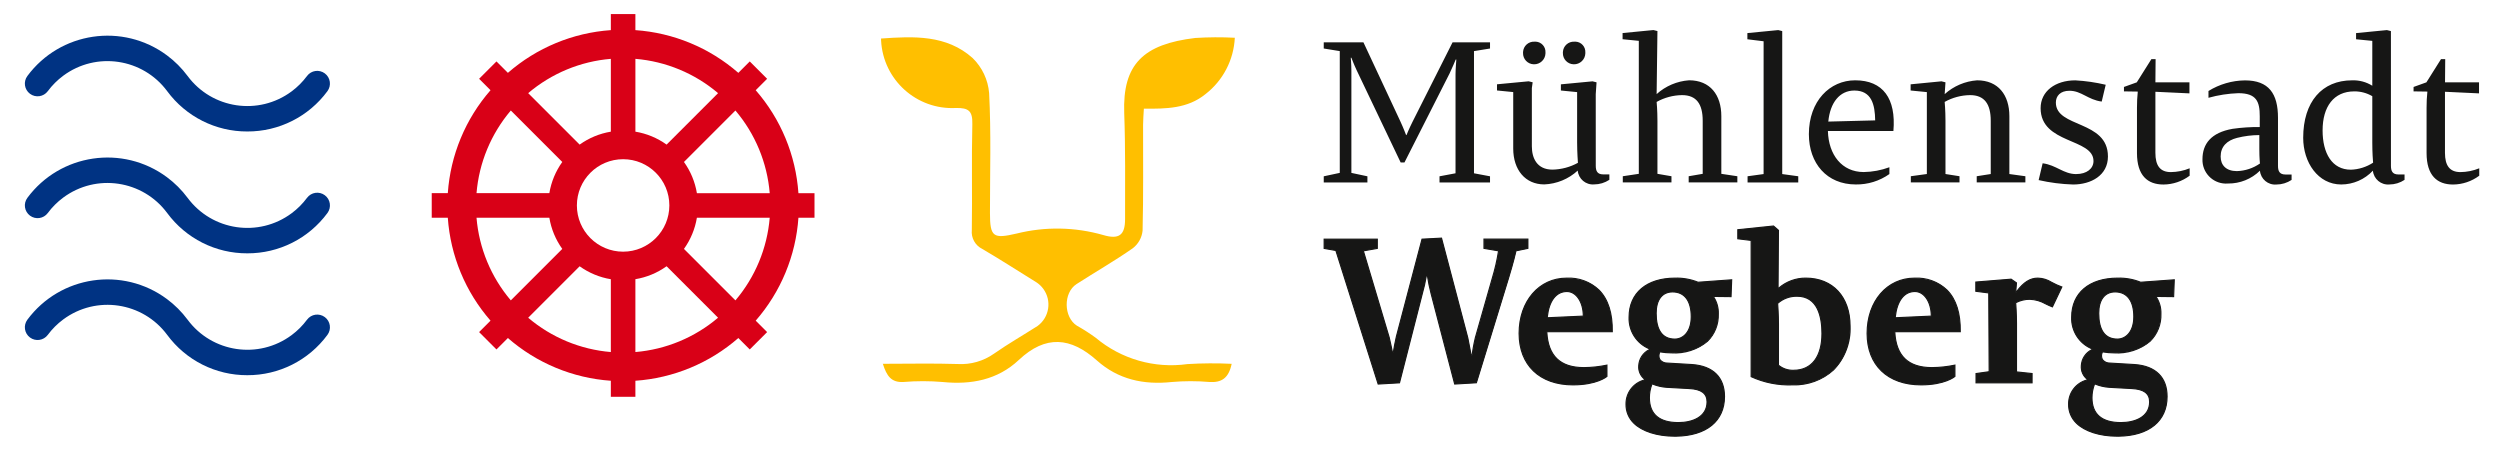 <?xml version="1.0" encoding="utf-8" standalone="no"?><!-- Generator: Adobe Illustrator 24.2.3, SVG Export Plug-In . SVG Version: 6.00 Build 0)  --><!DOCTYPE svg PUBLIC "-//W3C//DTD SVG 1.1//EN" "http://www.w3.org/Graphics/SVG/1.1/DTD/svg11.dtd">
<svg xmlns="http://www.w3.org/2000/svg" xmlns:graph="http://ns.adobe.com/Graphs/1.0/" xmlns:i="http://ns.adobe.com/AdobeIllustrator/10.0/" xmlns:x="http://ns.adobe.com/Extensibility/1.0/" xmlns:xlink="http://www.w3.org/1999/xlink" height="27" id="Ebene_1" style="enable-background:new 0 0 402.413 72.801;" version="1.1" viewBox="0 0 402.413 72.801" width="150" x="0px" xml:space="preserve" y="0px">
<style type="text/css">
	.st0{fill:#003383;}
	.st1{fill:#FFBF00;}
	.st2{fill:#161615;}
	.st3{fill:#D90017;}
	.st4{fill:none;}
</style>
<g id="Gruppe_8" transform="translate(-206.804 -496.177)">
	<g id="Gruppe_1" transform="translate(209.808 501.951)">
		<path class="st0" d="M35.988,15.497c-5.112,0.018-9.927-2.404-12.96-6.519c-3.955-5.335-11.486-6.455-16.821-2.5    c-0.952,0.706-1.794,1.548-2.5,2.5c-0.679,0.911-1.968,1.1-2.879,0.421c-0.911-0.679-1.1-1.968-0.421-2.879    c5.313-7.158,15.422-8.653,22.58-3.34c1.271,0.944,2.397,2.069,3.34,3.34c3.956,5.335,11.488,6.453,16.823,2.497    c0.951-0.705,1.792-1.546,2.497-2.497c0.679-0.911,1.968-1.1,2.879-0.421c0.911,0.679,1.1,1.968,0.421,2.879l0,0    C45.914,13.094,41.1,15.515,35.988,15.497z" id="Pfad_1"/>
	</g>
	<g id="Gruppe_2" transform="translate(209.808 521.664)">
		<path class="st0" d="M35.988,15.498c-5.113,0.018-9.927-2.404-12.96-6.52C19.072,3.643,11.54,2.524,6.205,6.48    C5.254,7.185,4.412,8.027,3.707,8.978c-0.679,0.911-1.968,1.1-2.879,0.421c-0.911-0.679-1.1-1.968-0.421-2.879    c5.314-7.158,15.424-8.652,22.581-3.339c1.271,0.943,2.395,2.068,3.339,3.339c3.956,5.335,11.488,6.454,16.823,2.498    c0.951-0.705,1.793-1.547,2.498-2.498c0.679-0.911,1.968-1.1,2.879-0.421c0.911,0.679,1.1,1.968,0.421,2.879l0,0    C45.915,13.094,41.101,15.516,35.988,15.498z" id="Pfad_2"/>
	</g>
	<g id="Gruppe_3" transform="translate(209.808 541.378)">
		<path class="st0" d="M35.988,15.498c-5.113,0.018-9.927-2.404-12.96-6.52C19.072,3.643,11.54,2.524,6.205,6.48    C5.254,7.185,4.412,8.027,3.707,8.978c-0.679,0.911-1.968,1.1-2.879,0.421c-0.911-0.679-1.1-1.968-0.421-2.879    c5.314-7.158,15.424-8.652,22.581-3.339c1.271,0.943,2.395,2.068,3.339,3.339c3.956,5.335,11.488,6.454,16.823,2.498    c0.951-0.705,1.793-1.547,2.498-2.498c0.679-0.911,1.968-1.1,2.879-0.421c0.911,0.679,1.1,1.968,0.421,2.879    C45.915,13.094,41.101,15.516,35.988,15.498z" id="Pfad_3"/>
	</g>
	<g id="Gruppe_4" transform="translate(348.317 502.197)">
		<path class="st1" d="M56.728,52.837c-0.478,2.316-1.629,3.072-3.616,2.939c-2.024-0.173-4.059-0.171-6.083,0.006    c-4.545,0.482-8.658-0.405-12.107-3.487c-4.228-3.776-8.286-4.164-12.631-0.079c-3.424,3.218-7.7,4.032-12.32,3.565    c-2.099-0.176-4.209-0.178-6.308-0.006c-2.014,0.13-2.75-0.988-3.366-2.939c4.191,0,8.148-0.094,12.1,0.036    c2.101,0.124,4.182-0.471,5.9-1.688c2.277-1.589,4.694-2.977,7.037-4.471c1.913-1.408,2.322-4.099,0.914-6.012    c-0.286-0.389-0.636-0.727-1.035-1c-2.94-1.818-5.843-3.7-8.823-5.444c-1.155-0.564-1.835-1.79-1.7-3.069    c0.091-5.711-0.057-11.428,0.083-17.137c0.051-2.11-0.6-2.643-2.661-2.6C5.762,11.783,0.345,6.905,0.013,0.556    C0.007,0.442,0.003,0.329,0,0.215C5.27-0.16,10.581-0.416,14.818,3.368c1.543,1.505,2.491,3.515,2.671,5.663    c0.335,6.445,0.136,12.918,0.135,19.38c0,3.931,0.522,4.235,4.309,3.353c4.616-1.151,9.453-1.068,14.026,0.243    c2.512,0.744,3.526,0.041,3.523-2.577c-0.007-5.713,0.073-11.43-0.138-17.136c-0.293-7.94,3.1-11.17,11.492-12.172    c2.131-0.134,4.268-0.146,6.4-0.035c-0.173,3.59-1.91,6.925-4.753,9.124c-2.891,2.344-6.342,2.377-9.961,2.35    c-0.051,0.994-0.125,1.8-0.127,2.6c-0.012,5.713,0.066,11.428-0.081,17.137c-0.114,1.117-0.68,2.14-1.567,2.829    c-2.949,2.066-6.088,3.856-9.118,5.81c-2.17,1.4-2.1,5.369,0.068,6.737c1.049,0.586,2.062,1.236,3.032,1.945    c4.122,3.458,9.517,5.007,14.845,4.261c2.381-0.145,4.769-0.159,7.152-0.043" id="Pfad_4"/>
	</g>
	<g id="Gruppe_5" transform="translate(420.006 532.746)">
		<path class="st2" d="M128.332,18.29c-2.19,0-3.021-1.693-3.021-4.183c0-2.024,0.863-3.452,2.656-3.452    c2.057,0,3.021,1.627,3.021,4.017C130.988,16.664,130.025,18.29,128.332,18.29 M128.897,31.801c-3.818,0-4.68-2.091-4.68-4.017    c-0.007-0.774,0.14-1.541,0.431-2.258c0.76,0.32,1.568,0.511,2.39,0.565l3.618,0.2c2.025,0.1,2.888,0.83,2.888,2.158    c0,2.291-2.125,3.353-4.647,3.353 M128.532,33.993c4.912-0.066,7.833-2.423,7.833-6.407c0-2.788-1.527-4.913-5.245-5.178    l-3.95-0.232c-1.395-0.066-1.627-0.963-1.261-1.826c0.614,0.107,1.236,0.162,1.859,0.165c5.444,0,7.6-2.888,7.6-6.306    c0.035-0.95-0.22-1.888-0.73-2.689v-0.132l2.787,0.033l0.1-2.722l-5.444,0.4c-1.181-0.474-2.446-0.7-3.718-0.663    c-4.548,0-7.436,2.356-7.436,6.306c-0.084,2.28,1.29,4.361,3.42,5.179c-1.058,0.497-1.767,1.523-1.859,2.688    c-0.088,0.899,0.338,1.772,1.1,2.257c-1.853,0.406-3.169,2.054-3.153,3.951c0,3.851,4.348,5.245,8.1,5.178 M105.464,25.365h9.062    v-1.494l-2.522-0.266v-7.871c0-1.792-0.133-3.32-0.133-3.32c0.694-0.373,1.47-0.566,2.257-0.563c1.527,0,2.39,0.729,3.685,1.228    l1.527-3.221c-1.792-0.63-2.357-1.427-3.884-1.427c-1.195,0-2.324,0.631-3.585,2.39l0.133-1.626l-0.863-0.6l-5.709,0.465v1.494    l2.091,0.266l0.066,12.747l-2.125,0.3L105.464,25.365z M92.385,14.842c0.266-2.789,1.46-4.249,3.187-4.249    c1.493,0,2.655,1.659,2.655,3.983L92.385,14.842z M96.568,25.696c3.884,0,5.478-1.361,5.478-1.361v-1.826    c-1.223,0.258-2.468,0.392-3.718,0.4c-4.282,0-5.842-2.323-6.008-5.808h10.59c0.1-5.511-2.524-8.664-7.4-8.664    c-4.183,0-7.668,3.419-7.668,8.929c0,4.846,3.087,8.332,8.73,8.332 M75.958,23.342c-0.895,0.048-1.774-0.249-2.457-0.83v-6.678    c0-1.626-0.132-3.319-0.132-3.319c0.862-0.78,1.991-1.196,3.153-1.162c2.789,0,4.017,2.358,4.017,6.042    c0,3.585-1.561,5.942-4.581,5.942 M75.758,25.693c5.278,0,9.328-3.253,9.328-9.527c0-4.382-2.49-7.734-7.17-7.734    c-1.658-0.011-3.259,0.605-4.481,1.726l0.066-9.461l-0.8-0.7l-5.776,0.6v1.46l2.158,0.266v22.041    c2.091,0.955,4.375,1.41,6.672,1.328 M56.734,18.292c-2.19,0-3.02-1.693-3.02-4.183c0-2.024,0.862-3.452,2.655-3.452    c2.057,0,3.021,1.627,3.021,4.017C59.39,16.666,58.427,18.292,56.734,18.292 M57.298,31.803c-3.817,0-4.68-2.091-4.68-4.017    c-0.007-0.774,0.14-1.541,0.431-2.258c0.76,0.32,1.568,0.511,2.39,0.565l3.618,0.2c2.025,0.1,2.888,0.83,2.888,2.158    c0,2.291-2.125,3.353-4.648,3.353 M56.932,33.995c4.912-0.066,7.833-2.423,7.833-6.407c0-2.788-1.527-4.913-5.245-5.178    l-3.95-0.232c-1.393-0.066-1.626-0.963-1.261-1.826c0.614,0.107,1.236,0.162,1.859,0.165c5.444,0,7.6-2.888,7.6-6.306    c0.035-0.95-0.22-1.887-0.73-2.689V11.39l2.789,0.033l0.1-2.722l-5.444,0.4c-1.181-0.474-2.446-0.7-3.718-0.663    c-4.548,0-7.436,2.356-7.436,6.306c-0.084,2.28,1.29,4.361,3.42,5.179c-1.057,0.497-1.767,1.523-1.859,2.688    c-0.088,0.899,0.338,1.772,1.1,2.257c-1.853,0.406-3.169,2.054-3.153,3.951c0,3.851,4.348,5.245,8.1,5.178 M36.09,14.844    c0.265-2.789,1.46-4.249,3.187-4.249c1.493,0,2.655,1.659,2.655,3.983L36.09,14.844z M40.273,25.698    c3.883,0,5.478-1.361,5.478-1.361v-1.826c-1.223,0.258-2.468,0.392-3.718,0.4c-4.283,0-5.842-2.323-6.008-5.808h10.589    c0.1-5.511-2.523-8.664-7.4-8.664c-4.182,0-7.669,3.419-7.669,8.929c0,4.846,3.088,8.332,8.731,8.332 M8.74,25.567l3.452-0.2    l3.685-14.407c0.282-0.97,0.504-1.957,0.664-2.955h0.166c0.146,0.984,0.346,1.96,0.6,2.922l3.818,14.638l3.518-0.2l5.179-16.864    c0.9-2.921,1.228-4.481,1.228-4.481l1.925-0.4V2.124h-7.1v1.494l2.358,0.4c-0.223,1.483-0.557,2.948-1,4.381l-2.756,9.66    c-0.332,1.361-0.531,2.822-0.531,2.822h-0.167c0,0-0.3-1.693-0.531-2.789l-4.26-16.138L15.835,2.12l-4.15,15.767    c-0.266,1.1-0.5,2.59-0.5,2.59h-0.133c0,0-0.266-1.361-0.531-2.457L6.338,4.012l2.258-0.4V2.124h-8.6v1.494l1.901,0.336    L8.74,25.567z" id="Pfad_5"/>
	</g>
	<g id="Gruppe_6" transform="translate(419.915 532.65)">
		<path class="st2" d="M128.36,34.182c-2.8,0-5.26-0.788-6.623-2.127c-0.852-0.822-1.323-1.962-1.3-3.146    c-0.025-1.863,1.218-3.504,3.018-3.985c-0.664-0.539-1.023-1.37-0.961-2.223c0.049-1.144,0.719-2.171,1.746-2.677    c-2.076-0.871-3.394-2.94-3.306-5.19c0-3.946,2.884-6.4,7.527-6.4c1.276-0.037,2.547,0.188,3.733,0.662l5.525-0.4l-0.112,2.911    l-2.785-0.033v0.008c0.51,0.814,0.764,1.761,0.73,2.721c0.063,1.685-0.586,3.318-1.788,4.5c-1.65,1.367-3.762,2.048-5.9,1.9    c-0.603-0.002-1.205-0.054-1.8-0.155c-0.17,0.351-0.163,0.763,0.019,1.108c0.287,0.358,0.73,0.553,1.188,0.523l3.951,0.233    c3.438,0.245,5.331,2.116,5.331,5.27c0,4-2.962,6.432-7.924,6.5l0,0C128.536,34.181,128.448,34.182,128.36,34.182z M128.46,8.62    c-4.53,0-7.343,2.381-7.343,6.214c-0.087,2.243,1.266,4.293,3.363,5.094l0.167,0.07l-0.2,0.12    c-1.025,0.463-1.707,1.459-1.766,2.582c-0.091,0.864,0.313,1.705,1.044,2.175l0.242,0.119l-0.264,0.054    c-1.818,0.383-3.11,2.002-3.08,3.86c-0.021,1.135,0.432,2.227,1.25,3.014c1.33,1.307,3.744,2.074,6.494,2.075h0.262l0,0    c4.848-0.066,7.742-2.427,7.742-6.315c0-3.043-1.833-4.849-5.159-5.086l-3.95-0.233c-0.52,0.037-1.022-0.192-1.335-0.609    c-0.222-0.421-0.222-0.923,0-1.344l0.028-0.066l0.072,0.011c0.609,0.107,1.225,0.162,1.843,0.164c4.772,0,7.509-2.265,7.509-6.214    c0.032-0.928-0.215-1.845-0.709-2.631l-0.021-0.026V11.39l2.791,0.033l0.093-2.531l-5.363,0.393l-0.019-0.008    c-1.173-0.472-2.431-0.695-3.695-0.657H128.46z M56.76,34.182c-2.8,0-5.26-0.788-6.624-2.127c-0.852-0.822-1.323-1.962-1.3-3.146    c-0.025-1.863,1.219-3.504,3.019-3.985c-0.664-0.539-1.023-1.37-0.961-2.223c0.049-1.144,0.719-2.171,1.746-2.677    c-2.077-0.871-3.395-2.94-3.307-5.19c0-3.946,2.885-6.4,7.528-6.4c1.276-0.037,2.547,0.188,3.733,0.662l5.524-0.4l-0.112,2.911    l-2.786-0.033v0.008c0.51,0.814,0.764,1.761,0.73,2.721c0.063,1.684-0.586,3.318-1.787,4.5c-1.65,1.367-3.762,2.048-5.9,1.9    c-0.603-0.002-1.205-0.054-1.8-0.155c-0.169,0.352-0.162,0.763,0.02,1.108c0.287,0.358,0.73,0.553,1.188,0.523l3.951,0.233    c3.439,0.245,5.332,2.116,5.332,5.27c0,4-2.962,6.432-7.924,6.5l0,0C56.934,34.181,56.843,34.182,56.76,34.182L56.76,34.182z     M56.86,8.62c-4.53,0-7.345,2.381-7.345,6.214c-0.087,2.244,1.267,4.293,3.364,5.094l0.167,0.07l-0.2,0.12    c-1.025,0.463-1.707,1.459-1.766,2.582c-0.091,0.864,0.313,1.705,1.044,2.175l0.242,0.119l-0.265,0.054    c-1.818,0.383-3.11,2.002-3.08,3.86c-0.021,1.135,0.432,2.227,1.25,3.014c1.33,1.307,3.744,2.074,6.494,2.075h0.262l0,0    c4.849-0.066,7.743-2.427,7.743-6.315c0-3.043-1.833-4.849-5.16-5.086l-3.949-0.233c-0.519,0.037-1.021-0.192-1.334-0.608    c-0.223-0.42-0.225-0.922-0.006-1.344l0.028-0.066l0.072,0.011c0.609,0.107,1.226,0.162,1.844,0.164    c4.772,0,7.509-2.265,7.509-6.214c0.032-0.928-0.216-1.845-0.71-2.631l-0.02-0.026v-0.258l2.792,0.033l0.093-2.531l-5.363,0.393    l-0.019-0.008c-1.172-0.471-2.429-0.695-3.691-0.658H56.86z M128.992,31.988c-3.944,0-4.772-2.234-4.772-4.108    c-0.009-0.788,0.141-1.57,0.44-2.3l0.036-0.078l0.08,0.031c0.751,0.316,1.55,0.504,2.363,0.558l3.617,0.2    c2,0.1,2.975,0.833,2.975,2.249c-0.005,1.667-1.249,3.448-4.744,3.448H128.992z M124.792,25.74    c-0.259,0.683-0.391,1.408-0.39,2.139c0,2.6,1.544,3.924,4.588,3.924c2.2,0,4.555-0.856,4.555-3.26c0-1.316-0.89-1.972-2.8-2.066    l-3.619-0.2c-0.803-0.051-1.592-0.232-2.337-0.537H124.792z M57.392,31.988c-3.945,0-4.772-2.234-4.772-4.108    c-0.009-0.788,0.141-1.571,0.44-2.3l0.036-0.078l0.08,0.031c0.751,0.316,1.55,0.504,2.363,0.558l3.617,0.2    c2,0.1,2.975,0.833,2.975,2.249c-0.005,1.667-1.25,3.448-4.744,3.448H57.392z M53.192,25.74c-0.26,0.683-0.392,1.408-0.39,2.139    c0,2.6,1.544,3.924,4.589,3.924c2.2,0,4.555-0.856,4.555-3.26c0-1.316-0.89-1.972-2.8-2.066l-3.619-0.2    c-0.804-0.05-1.594-0.232-2.339-0.537H53.192z M96.66,25.88c-5.441,0-8.822-3.228-8.822-8.424c0-5.227,3.264-9.021,7.76-9.021    c1.974-0.108,3.906,0.605,5.337,1.969c1.485,1.512,2.211,3.8,2.157,6.789v0.091H92.503c0.212,3.785,2.146,5.624,5.912,5.624    c1.244-0.009,2.483-0.143,3.7-0.4l0.113-0.026v1.984l-0.032,0.028c-0.069,0.06-1.667,1.387-5.54,1.387L96.66,25.88z M95.598,8.619    c-4.39,0-7.576,3.716-7.576,8.837c0,5.082,3.311,8.24,8.638,8.24c3.5,0,5.141-1.129,5.385-1.313v-1.667    c-1.194,0.241-2.408,0.367-3.626,0.376c-3.915,0-5.911-1.929-6.1-5.9l-0.005-0.1h10.6c0.037-2.9-0.672-5.106-2.106-6.567    c-1.401-1.326-3.288-2.016-5.214-1.905L95.598,8.619z M75.843,25.881c-2.314,0.083-4.615-0.376-6.719-1.341l-0.045-0.027V2.5    l-2.158-0.266V0.607l5.9-0.61l0.859,0.751V0.79l-0.065,9.247c1.222-1.045,2.779-1.614,4.387-1.605    c4.411,0,7.262,3.072,7.262,7.826c0.131,2.667-0.852,5.268-2.713,7.182C80.719,25.098,78.312,25.974,75.843,25.881z     M69.262,24.408c2.066,0.927,4.318,1.368,6.581,1.289c5.7,0,9.235-3.615,9.235-9.435c0-4.643-2.779-7.642-7.078-7.642    c-1.635-0.014-3.214,0.594-4.417,1.7l-0.158,0.153v-0.22l0.066-9.418l-0.736-0.643l-5.654,0.585v1.3l2.158,0.266L69.262,24.408z     M40.362,25.881c-5.442,0-8.822-3.228-8.822-8.424c0-5.227,3.264-9.021,7.76-9.021c1.974-0.108,3.906,0.605,5.337,1.969    c1.486,1.512,2.212,3.8,2.158,6.789v0.091H36.206c0.211,3.785,2.145,5.624,5.911,5.624c1.244-0.009,2.483-0.143,3.7-0.4    l0.113-0.026v1.984l-0.032,0.028c-0.07,0.059-1.667,1.386-5.54,1.386H40.362z M39.3,8.62c-4.39,0-7.576,3.716-7.576,8.837    c0,5.082,3.31,8.24,8.638,8.24c3.5,0,5.141-1.129,5.385-1.313v-1.667c-1.194,0.241-2.408,0.367-3.626,0.376    c-3.916,0-5.911-1.929-6.1-5.9l-0.005-0.1h10.6c0.036-2.9-0.672-5.106-2.106-6.567c-1.401-1.327-3.287-2.017-5.214-1.906H39.3z     M21.139,25.753l-3.837-14.712c-0.245-0.94-0.442-1.892-0.588-2.853h-0.008c-0.162,0.974-0.38,1.939-0.653,2.888l-3.7,14.47    l-3.59,0.207l-0.022-0.068L1.913,4.127L0,3.791V2.129h8.781v1.662L6.549,4.184l4.153,13.91c0.216,0.889,0.432,1.961,0.507,2.332    c0.064-0.4,0.261-1.566,0.477-2.46l4.168-15.834l3.294-0.173l4.268,16.2c0.2,0.957,0.458,2.378,0.519,2.72h0.009    c0.047-0.324,0.236-1.581,0.522-2.752l2.756-9.663c0.424-1.403,0.752-2.833,0.982-4.28l-2.347-0.4V2.121h7.286v1.66l-1.94,0.4    c-0.07,0.311-0.426,1.849-1.217,4.43l-5.2,16.925L21.139,25.753z M0.184,3.637l1.871,0.328l0.017,0.053l6.817,21.541l3.314-0.19    l3.668-14.343c0.281-0.967,0.502-1.95,0.662-2.944l0.011-0.08h0.328l0.01,0.08c0.147,0.981,0.347,1.952,0.6,2.911l3.8,14.566    l3.379-0.191l5.159-16.8c0.884-2.883,1.223-4.458,1.226-4.473l0.013-0.059l1.911-0.4V2.31h-6.927v1.324l2.366,0.4l-0.01,0.086    c-0.223,1.49-0.557,2.96-1,4.4l-2.755,9.66c-0.327,1.338-0.527,2.795-0.529,2.809l-0.011,0.08H23.78l-0.013-0.076    c0-0.016-0.3-1.7-0.531-2.785L19.008,2.152l-3.012,0.159l-4.132,15.7c-0.261,1.078-0.494,2.565-0.5,2.58l-0.012,0.078h-0.288    l-0.014-0.075c0-0.014-0.269-1.372-0.53-2.452l-4.211-14.1l2.283-0.4V2.317H0.178L0.184,3.637z M114.707,25.549h-9.245v-1.666    l2.123-0.3l-0.066-12.586l-2.091-0.266V9.072l5.827-0.474l0.934,0.645l-0.11,1.357c1.132-1.5,2.21-2.167,3.467-2.167    c0.809,0.018,1.598,0.257,2.281,0.692c0.525,0.289,1.071,0.536,1.634,0.74l0.1,0.034l-1.606,3.39l-0.08-0.031    c-0.386-0.148-0.734-0.318-1.07-0.481c-0.787-0.456-1.674-0.711-2.583-0.742c-0.751,0.002-1.491,0.181-2.16,0.523    c0.024,0.3,0.128,1.69,0.128,3.268v7.784l2.522,0.266L114.707,25.549z M105.645,25.365h8.878v-1.319l-2.522-0.266v-7.95    c0-1.767-0.132-3.3-0.133-3.312l-0.005-0.057l0.049-0.029c0.706-0.383,1.497-0.582,2.3-0.578c0.937,0.03,1.852,0.291,2.663,0.76    c0.31,0.15,0.628,0.306,0.976,0.444l1.447-3.051c-0.537-0.201-1.059-0.44-1.562-0.716c-0.657-0.42-1.416-0.652-2.195-0.671    c-1.262,0-2.344,0.725-3.51,2.351l-0.193,0.269l0.155-1.9L111.2,8.791l-5.593,0.455v1.328l2.091,0.266v0.08l0.067,12.828    l-2.125,0.3L105.645,25.365z M76.043,23.524c-0.92,0.052-1.824-0.256-2.522-0.858l-0.026-0.027V15.93c0-1.6-0.132-3.3-0.133-3.312    v-0.041l0.028-0.029c0.876-0.803,2.032-1.23,3.22-1.191c2.688,0,4.109,2.121,4.109,6.134    C80.715,21.268,78.968,23.524,76.043,23.524z M73.679,22.563c0.667,0.538,1.508,0.814,2.364,0.777c2.853,0,4.49-2.131,4.49-5.849    c0-2.715-0.681-5.95-3.925-5.95c-1.121-0.025-2.212,0.369-3.058,1.105c0.02,0.274,0.13,1.815,0.13,3.284L73.679,22.563z     M128.424,18.478c-2.066,0-3.113-1.438-3.113-4.275c0-2.219,1.027-3.544,2.747-3.544c1.979,0,3.113,1.5,3.113,4.109    C131.171,16.987,130.067,18.478,128.424,18.478L128.424,18.478z M128.059,10.843c-1.629,0-2.564,1.225-2.564,3.36    c0,2.715,0.985,4.091,2.929,4.091c1.276,0,2.564-1.09,2.564-3.526C130.987,12.237,129.943,10.843,128.059,10.843L128.059,10.843z     M56.823,18.478c-2.065,0-3.111-1.438-3.111-4.275c0-2.219,1.026-3.544,2.746-3.544c1.979,0,3.113,1.5,3.113,4.109    C59.57,16.987,58.465,18.478,56.823,18.478L56.823,18.478z M56.458,10.843c-1.628,0-2.562,1.225-2.562,3.36    c0,2.715,0.985,4.091,2.928,4.091c1.276,0,2.564-1.09,2.564-3.526c-0.002-2.531-1.045-3.925-2.932-3.925L56.458,10.843z     M92.374,15.031l0.009-0.105c0.262-2.753,1.457-4.332,3.279-4.332c1.566,0,2.746,1.752,2.746,4.075v0.088L92.374,15.031z     M95.663,10.778c-1.693,0-2.814,1.478-3.085,4.06l5.647-0.257c-0.031-2.174-1.123-3.804-2.564-3.804L95.663,10.778z     M36.076,15.031l0.01-0.105c0.262-2.753,1.457-4.332,3.279-4.332c1.566,0,2.747,1.752,2.747,4.075v0.088L36.076,15.031z     M39.365,10.778c-1.693,0-2.814,1.478-3.085,4.06l5.647-0.257c-0.031-2.174-1.123-3.804-2.565-3.804L39.365,10.778z" id="Pfad_6"/>
	</g>
	<g id="Gruppe_7" transform="translate(419.944 501.044)">
		<path class="st2" d="M176.306,9.916l2.237,0.033c-0.091,0.872-0.134,1.748-0.13,2.625v7.323    c0,3.629,1.717,5.087,4.277,5.087c1.531-0.01,3.018-0.51,4.245-1.426v-1.2c-0.967,0.397-2.001,0.606-3.046,0.615    c-1.75,0-2.5-1.069-2.5-3.111V9.98l5.509,0.259V8.455h-5.501l0.032-3.758h-0.68l-2.365,3.758L176.31,9.2L176.306,9.916z     M172.645,0.162L171.997,0l-4.99,0.486v1l2.624,0.259v7.258c-0.979-0.613-2.119-0.917-3.273-0.874c-4.86,0-7.906,3.466-7.906,9.3    c0,3.985,2.4,7.549,6.157,7.549c1.942-0.007,3.795-0.816,5.12-2.236c0.122,1.348,1.308,2.346,2.657,2.236    c0.876-0.002,1.732-0.261,2.462-0.746v-0.875h-1c-0.972,0-1.2-0.583-1.2-1.393L172.645,0.162z M166.715,9.916    c1.024-0.009,2.032,0.259,2.916,0.777v7.518c0,1.588,0.1,2.949,0.13,3.24c-1.074,0.7-2.319,1.093-3.6,1.135    c-3.046,0-4.57-2.657-4.57-6.352c0-3.856,1.814-6.318,5.12-6.318 M147.723,22.816c-1.751,0-2.625-0.972-2.625-2.365    c0-1.588,1-2.592,2.657-3.013c1.177-0.297,2.386-0.449,3.6-0.454v2.3c0,1.395,0.1,2.3,0.1,2.3    c-1.096,0.763-2.391,1.191-3.726,1.231 M151.455,22.75c0.122,1.349,1.308,2.347,2.658,2.236c0.876-0.002,1.732-0.261,2.462-0.746    v-0.875h-1c-0.972,0-1.2-0.583-1.2-1.393v-7.776c0-3.921-1.491-6.059-5.347-6.059c-2.086,0.027-4.125,0.62-5.9,1.717v1.1    c1.574-0.438,3.194-0.689,4.827-0.746c2.949,0,3.468,1.361,3.468,3.726v1.75c-1.474-0.014-2.947,0.084-4.407,0.292    c-3.467,0.616-4.86,2.43-4.86,4.925c-0.062,2.11,1.597,3.871,3.707,3.933c0.147,0.004,0.293,0,0.44-0.012    c1.924,0.019,3.778-0.727,5.152-2.074 M129.455,9.916l2.236,0.033c-0.09,0.872-0.134,1.748-0.13,2.625v7.323    c0,3.629,1.718,5.087,4.278,5.087c1.531-0.01,3.018-0.51,4.245-1.426v-1.2c-0.967,0.397-2.001,0.606-3.047,0.615    c-1.749,0-2.495-1.069-2.495-3.111V9.98l5.508,0.259V8.455h-5.508l0.033-3.758h-0.68l-2.366,3.758L129.455,9.2L129.455,9.916z     M121.743,23.298c-2.073,0-3.208-1.458-5.443-1.75l-0.648,2.722c1.831,0.415,3.697,0.654,5.573,0.713    c2.885,0,5.639-1.459,5.639-4.537c0-5.9-8.425-4.6-8.425-8.717c0-1.069,0.713-1.912,2.2-1.912c1.944,0,2.982,1.457,5.217,1.749    l0.648-2.721c-1.617-0.382-3.266-0.621-4.925-0.713c-3.209,0-5.607,1.749-5.607,4.5c0,5.832,8.555,4.827,8.555,8.554    c0,1.231-1.1,2.106-2.787,2.106 M110.918,13.927c0-3.434-1.814-5.8-5.217-5.8c-1.95,0.139-3.798,0.926-5.25,2.235l0.13-1.912    l-0.648-0.162l-4.991,0.486v1l2.626,0.259v13.253l-2.593,0.356v1h7.874v-1l-2.268-0.356V14.7c0-1.75-0.13-3.079-0.13-3.079    c1.258-0.706,2.673-1.084,4.116-1.1c2.332,0,3.337,1.457,3.337,4.147v8.62l-2.269,0.356v1h7.874v-1l-2.592-0.356L110.918,13.927z     M85.837,9.78c2.787,0,3.337,2.269,3.37,4.829l-7.582,0.194C81.916,11.725,83.472,9.781,85.837,9.78 M92.156,16.326    c0.454-5.249-1.685-8.2-6.189-8.2c-4.083,0-7.486,3.337-7.486,8.716c0,4.731,2.917,8.133,7.583,8.133    c1.947,0.03,3.854-0.56,5.444-1.685v-1.1c-1.329,0.491-2.731,0.754-4.148,0.777c-3.532,0-5.7-2.787-5.8-6.643L92.156,16.326z     M71.156,23.293l-2.592,0.356v1h8.2v-1l-2.593-0.356V0.162L73.523,0l-4.991,0.486v1l2.626,0.324L71.156,23.293z M53.982,0.156    l-0.648-0.162L48.343,0.48v1l2.625,0.259v21.516l-2.591,0.389v1h7.874v-1l-2.269-0.389v-8.554c0-1.75-0.13-3.079-0.13-3.079    c1.258-0.706,2.673-1.084,4.116-1.1c2.333,0,3.337,1.457,3.337,4.147v8.587l-2.269,0.389v1h7.874v-1l-2.592-0.389v-9.333    c0-3.434-1.814-5.8-5.217-5.8c-1.95,0.139-3.798,0.926-5.25,2.235L53.982,0.156z M40.437,5.535    c1.01,0.029,1.852-0.766,1.881-1.775c0.001-0.045,0.001-0.09-0.001-0.136c0.053-0.914-0.644-1.699-1.558-1.752    c-0.075-0.004-0.149-0.004-0.224,0.002c-0.972-0.048-1.799,0.701-1.847,1.673c-0.002,0.047-0.003,0.094-0.001,0.141    c-0.035,0.985,0.735,1.811,1.72,1.846C40.416,5.535,40.426,5.535,40.437,5.535 M33.988,5.535c1.01,0.029,1.852-0.766,1.881-1.775    c0.001-0.045,0.001-0.09-0.001-0.136c0.053-0.914-0.644-1.699-1.558-1.752c-0.075-0.004-0.149-0.004-0.224,0.002    c-0.971-0.048-1.798,0.701-1.846,1.672c-0.002,0.047-0.003,0.095-0.001,0.142c-0.035,0.985,0.735,1.811,1.72,1.846    C33.968,5.535,33.978,5.535,33.988,5.535 M44.001,10.364l0.13-1.912L43.483,8.29l-5.12,0.486v1l2.625,0.259v8.166    c0,1.588,0.13,3.273,0.13,3.273c-1.262,0.695-2.675,1.073-4.116,1.1c-2.527,0-3.337-1.88-3.337-3.759V9.386l0.13-0.94    l-0.649-0.162L28.027,8.77v1l2.624,0.259v9.138c0,3.435,1.944,5.8,5.023,5.8c2.012-0.079,3.931-0.872,5.412-2.236    c0.121,1.349,1.307,2.347,2.657,2.236c0.876-0.002,1.733-0.261,2.463-0.746v-0.875h-1c-0.972,0-1.2-0.583-1.2-1.393L44.001,10.364    z M4.469,6.67c0-1.135-0.1-2.2-0.1-2.2h0.1c0,0,0.356,0.972,0.843,2.009l7.128,14.938h0.616L20.347,7.03    c0.357-0.712,1-2.267,1-2.267h0.1c0,0-0.13,1.587-0.13,2.365v16.04l-2.591,0.486v1h8.171v-1l-2.593-0.486V3.402l2.593-0.421v-1    h-6.06l-6.481,12.864c-0.551,1.1-0.972,2.139-0.972,2.139h-0.065c0,0-0.422-1.134-0.907-2.172L6.417,1.98h-6.42v1l2.592,0.421    v19.7l-2.592,0.554v1h7.064v-1l-2.592-0.551L4.469,6.67z" id="Pfad_7"/>
	</g>
	<path class="st3" d="M337.555,531.399v-3.971h-2.6c-0.426-6.157-2.854-12.006-6.912-16.655l1.848-1.848l-2.809-2.809   l-1.848,1.848c-4.65-4.058-10.498-6.485-16.655-6.912v-2.6h-3.972v2.6c-6.157,0.427-12.005,2.854-16.655,6.911l-1.848-1.848   l-2.809,2.809l1.848,1.848c-4.058,4.65-6.485,10.499-6.912,16.656h-2.6v3.971h2.6c0.427,6.157,2.854,12.006,6.912,16.656   l-1.848,1.848l2.809,2.809l1.848-1.848c4.65,4.057,10.498,6.485,16.655,6.912v2.6h3.972v-2.6   c6.157-0.427,12.005-2.854,16.655-6.912l1.848,1.848l2.809-2.809l-1.847-1.847c4.058-4.65,6.485-10.498,6.912-16.655   L337.555,531.399z M330.311,527.428h-11.782c-0.301-1.821-1.017-3.547-2.093-5.047l8.326-8.326   C327.962,517.824,329.902,522.501,330.311,527.428z M306.594,536.893c-4.131,0-7.48-3.349-7.48-7.48c0-4.131,3.349-7.48,7.48-7.48   c4.131,0,7.48,3.349,7.48,7.48l0,0C314.069,533.542,310.723,536.888,306.594,536.893z M321.954,511.245l-8.326,8.326   c-1.5-1.076-3.227-1.792-5.048-2.093v-11.781c4.927,0.409,9.603,2.348,13.373,5.547L321.954,511.245z M304.608,505.696v11.782   c-1.821,0.301-3.548,1.017-5.047,2.093l-8.326-8.326c3.77-3.199,8.446-5.139,13.373-5.548L304.608,505.696z M288.426,514.053   l8.326,8.326c-1.076,1.5-1.792,3.227-2.093,5.048h-11.783C283.286,522.499,285.226,517.824,288.426,514.053L288.426,514.053z    M282.876,531.399h11.782c0.301,1.821,1.017,3.548,2.093,5.048l-8.326,8.326C285.225,541.003,283.285,536.327,282.876,531.399   L282.876,531.399z M291.234,547.582l8.326-8.326c1.5,1.075,3.226,1.792,5.047,2.093v11.782c-4.927-0.41-9.603-2.35-13.372-5.549   H291.234z M308.579,553.13v-11.786c1.821-0.301,3.547-1.017,5.047-2.093l8.326,8.326c-3.769,3.201-8.444,5.143-13.372,5.554   L308.579,553.13z M324.762,544.772l-8.326-8.326c1.075-1.5,1.791-3.226,2.093-5.047h11.782c-0.409,4.928-2.349,9.604-5.548,13.374   L324.762,544.772z" id="Pfad_8"/>
	<rect class="st4" height="72.801" id="Rechteck_1" width="402.413" x="206.804" y="496.177"/>
</g>
<g>
</g>
<g>
</g>
<g>
</g>
<g>
</g>
<g>
</g>
<g>
</g>
</svg>